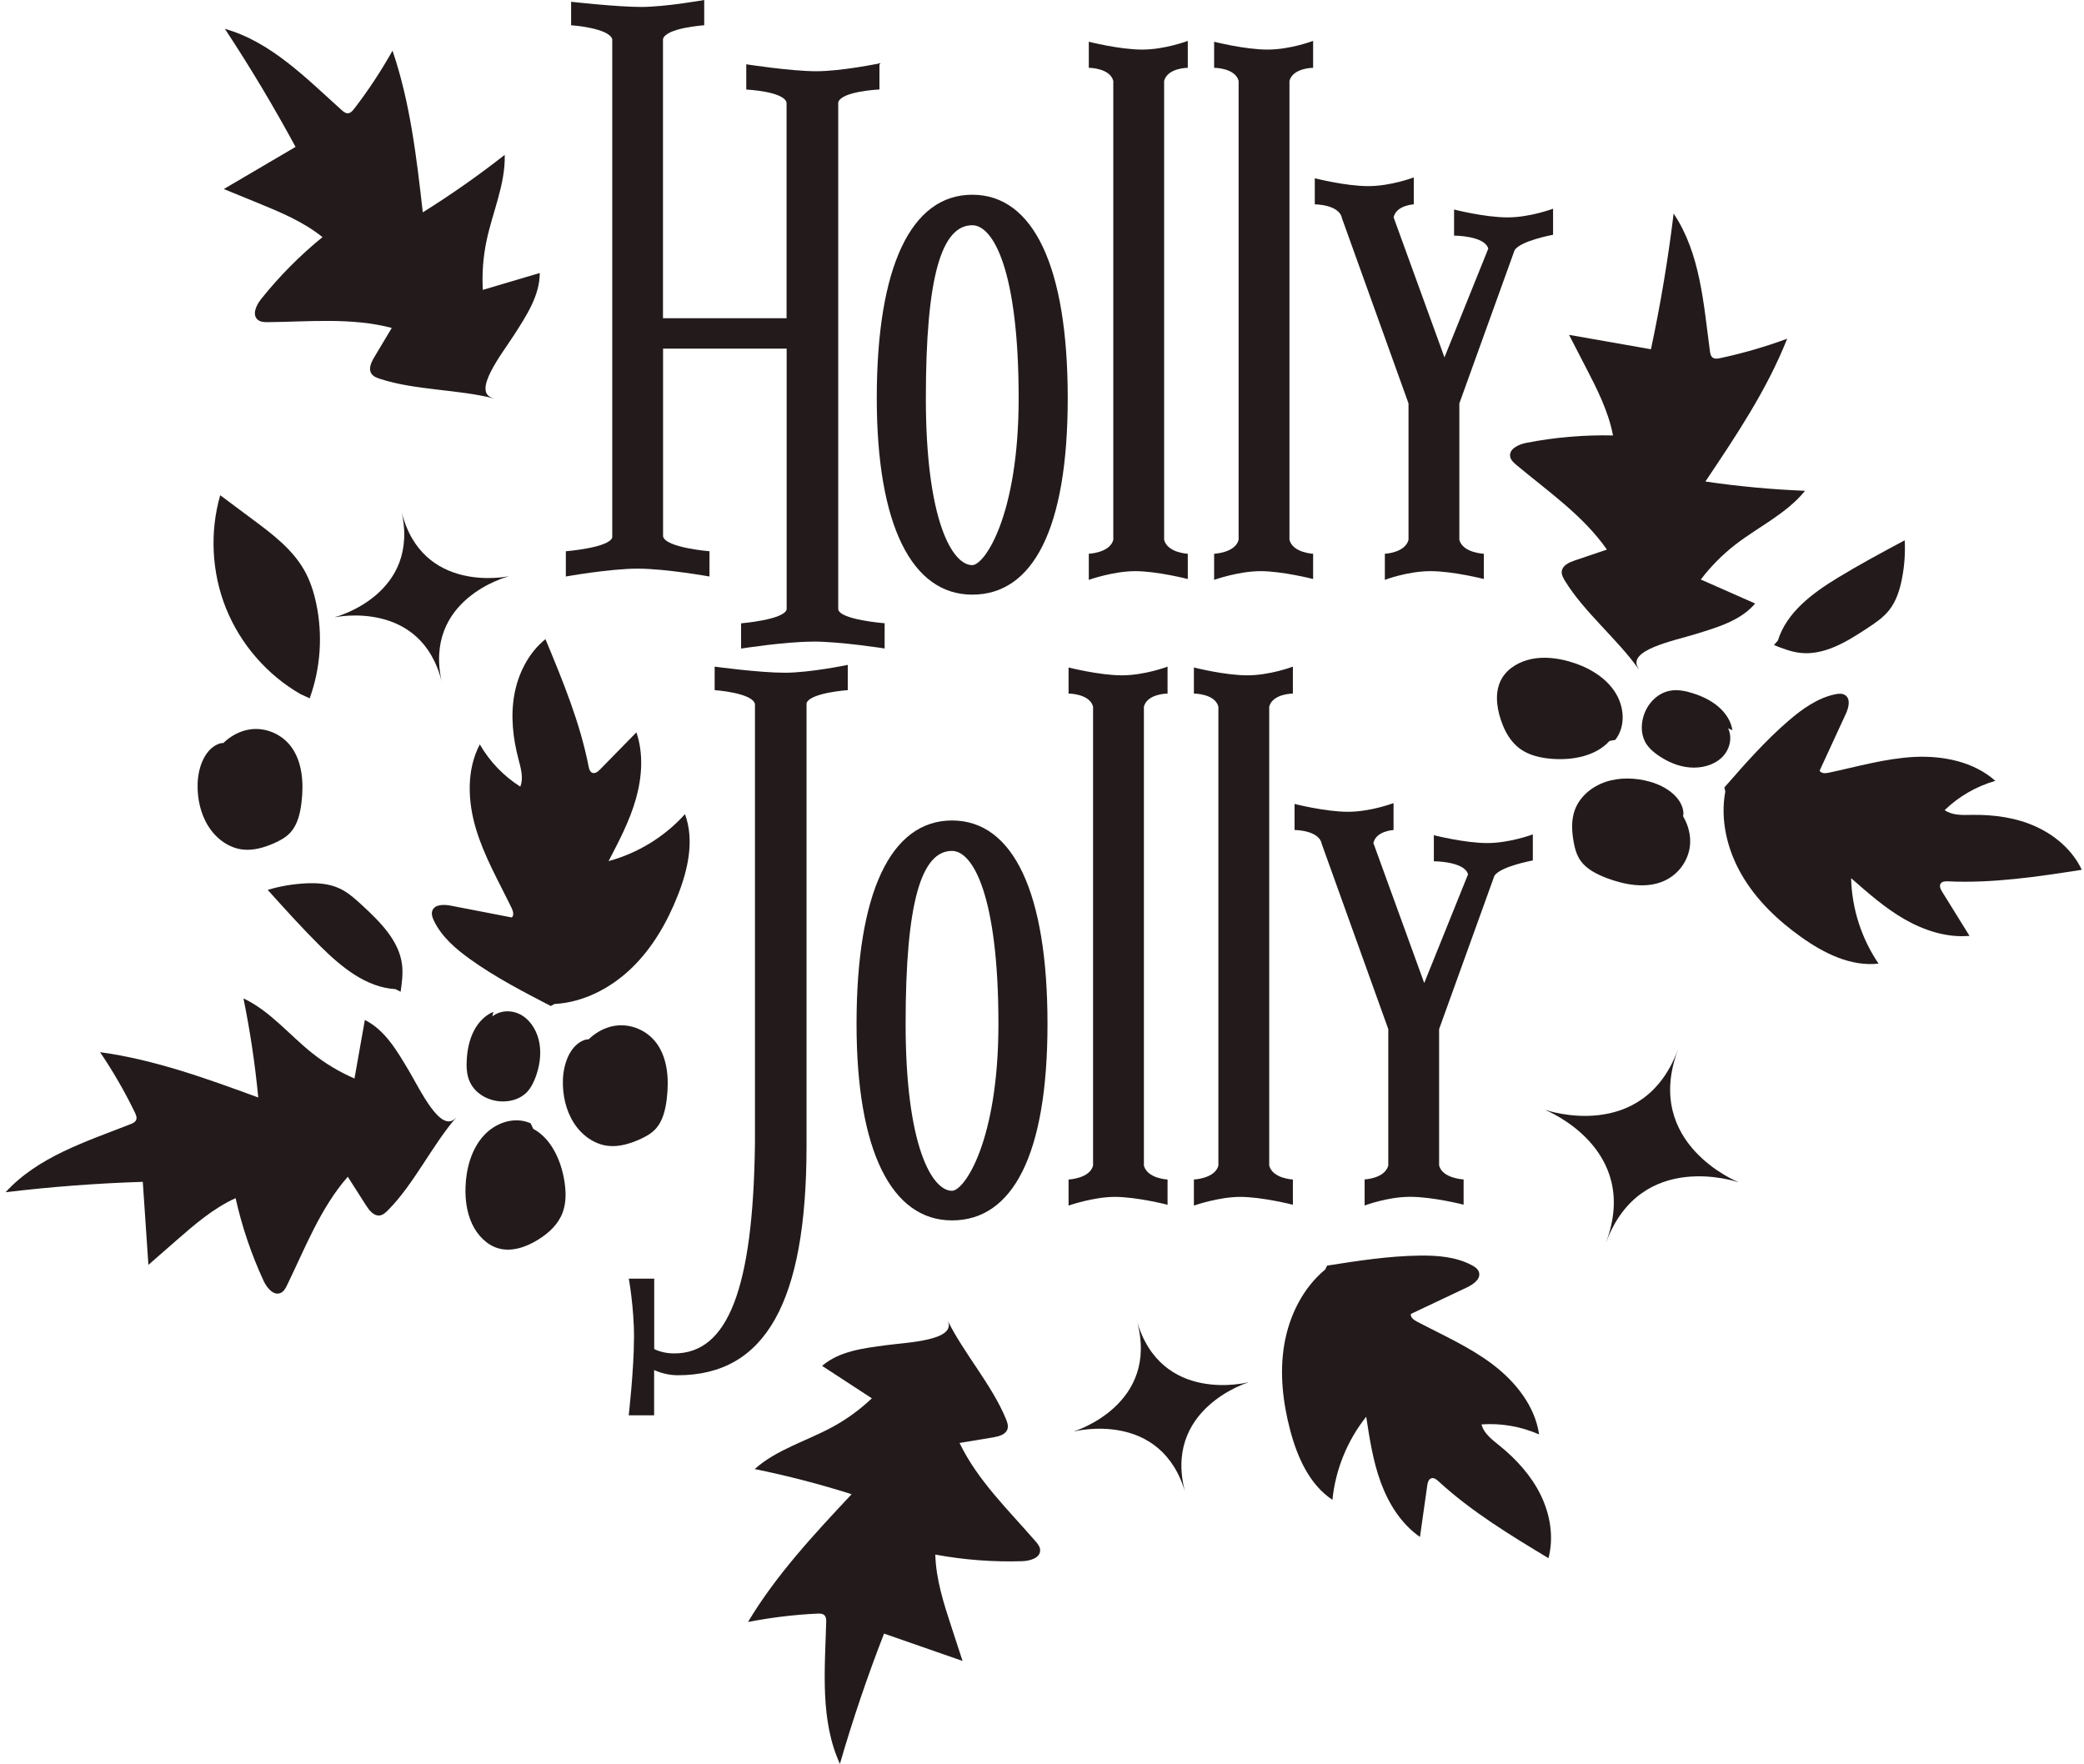 <svg xmlns="http://www.w3.org/2000/svg" fill="none" viewBox="0 0 345 292" height="292" width="345">
<g clip-path="url(#clip0_213_871)">
<path fill="#231B1B" d="M134.573 106.215C129.936 106.215 122.684 107.363 122.684 107.363V103.183C122.684 103.183 129.784 102.602 130.227 100.886V57.716H109.77V88.803C110.213 90.671 117.452 91.253 117.452 91.253V95.433C117.452 95.433 110.199 94.132 105.563 94.132C100.926 94.132 93.673 95.433 93.673 95.433V91.253C93.673 91.253 100.926 90.671 101.355 88.955V6.478C100.774 4.609 94.545 4.18 94.545 4.18V0.291C94.545 0.291 102.089 1.149 106.144 1.149C110.199 1.149 116.58 0 116.58 0V4.18C116.58 4.18 110.199 4.609 109.756 6.478V52.678H130.213V16.983C129.77 15.114 123.542 14.823 123.542 14.823V10.644C123.542 10.644 130.933 11.792 135.14 11.792C139.348 11.792 145.59 10.491 145.59 10.491V14.81C145.59 14.81 139.21 15.1 138.767 16.969V100.872C139.057 102.602 146.448 103.17 146.448 103.17V107.349C146.448 107.349 139.196 106.201 134.559 106.201L134.573 106.215Z"></path>
<path fill="#231B1B" d="M145.147 65.91C145.147 44.18 150.808 32.235 160.954 32.235C171.099 32.235 176.76 44.18 176.76 65.91C176.76 87.64 170.96 98.436 160.954 98.436C150.947 98.436 145.147 86.921 145.147 65.91ZM160.954 93.55C162.988 93.55 168.635 85.343 168.635 65.924C168.635 44.761 164.428 37.287 160.954 37.287C155.874 37.287 153.272 45.785 153.272 65.924C153.272 86.062 157.618 93.55 160.954 93.55Z"></path>
<path fill="#231B1B" d="M184.303 89.37V13.384C183.722 11.225 180.248 11.225 180.248 11.225V6.907C180.248 6.907 185.327 8.208 189.092 8.208C192.857 8.208 196.635 6.768 196.635 6.768V11.225C196.635 11.225 193.3 11.225 192.718 13.384V89.37C193.3 91.529 196.635 91.668 196.635 91.668V95.848C196.635 95.848 191.556 94.547 187.929 94.547C184.303 94.547 180.248 95.986 180.248 95.986V91.668C180.248 91.668 183.722 91.529 184.303 89.37Z"></path>
<path fill="#231B1B" d="M205.05 89.37V13.384C204.469 11.225 200.995 11.225 200.995 11.225V6.907C200.995 6.907 206.075 8.208 209.839 8.208C213.604 8.208 217.383 6.768 217.383 6.768V11.225C217.383 11.225 214.047 11.225 213.466 13.384V89.37C214.047 91.529 217.383 91.668 217.383 91.668V95.848C217.383 95.848 212.303 94.547 208.677 94.547C205.05 94.547 200.995 95.986 200.995 95.986V91.668C200.995 91.668 204.469 91.529 205.05 89.37Z"></path>
<path fill="#231B1B" d="M257.106 34.547V38.865C257.106 38.865 251.597 39.875 250.725 41.453L241.59 66.782V89.37C242.172 91.529 245.646 91.668 245.646 91.668V95.848C245.646 95.848 240.566 94.547 236.801 94.547C233.037 94.547 229.258 95.986 229.258 95.986V91.668C229.258 91.668 232.594 91.529 233.175 89.37V66.782L222.158 36.125C221.715 33.827 217.659 33.827 217.659 33.827V29.509C217.659 29.509 222.739 30.81 226.504 30.81C230.268 30.81 234.047 29.37 234.047 29.37V33.827C234.047 33.827 231.14 33.965 230.711 35.986L239.127 59.156L246.379 41.163C245.798 39.004 240.718 39.004 240.718 39.004V34.685C240.718 34.685 245.798 35.986 249.563 35.986C253.327 35.986 257.106 34.547 257.106 34.547Z"></path>
<path fill="#231B1B" d="M104.967 221.453C104.967 216.415 104.095 211.668 104.095 211.668H108.303V223.322C109.175 223.751 110.338 224.041 111.639 224.041C120.483 224.041 124.691 213.398 124.981 189.218V116.54C124.552 114.671 118.31 114.242 118.31 114.242V110.353C118.31 110.353 125.701 111.363 129.909 111.363C134.116 111.363 140.345 110.062 140.345 110.062V114.242C140.345 114.242 134.102 114.671 133.521 116.401V189.661C133.521 215.571 126.711 227.654 112.206 227.654C110.905 227.654 109.59 227.363 108.289 226.796V234.284H104.082C104.082 234.284 104.954 226.657 104.954 221.481L104.967 221.453Z"></path>
<path fill="#231B1B" d="M141.798 169.495C141.798 147.765 147.459 135.82 157.604 135.82C167.749 135.82 173.41 147.765 173.41 169.495C173.41 191.225 167.611 202.021 157.604 202.021C147.597 202.021 141.798 190.505 141.798 169.495ZM157.604 197.121C159.639 197.121 165.286 188.913 165.286 169.495C165.286 148.332 161.078 140.858 157.604 140.858C152.524 140.858 149.922 149.356 149.922 169.495C149.922 189.633 154.268 197.121 157.604 197.121Z"></path>
<path fill="#231B1B" d="M180.954 192.955V116.969C180.372 114.81 176.898 114.81 176.898 114.81V110.491C176.898 110.491 181.978 111.792 185.743 111.792C189.507 111.792 193.286 110.353 193.286 110.353V114.81C193.286 114.81 189.95 114.81 189.369 116.969V192.955C189.95 195.114 193.286 195.253 193.286 195.253V199.432C193.286 199.432 188.206 198.131 184.58 198.131C180.954 198.131 176.898 199.571 176.898 199.571V195.253C176.898 195.253 180.372 195.114 180.954 192.955Z"></path>
<path fill="#231B1B" d="M201.701 192.955V116.969C201.12 114.81 197.646 114.81 197.646 114.81V110.491C197.646 110.491 202.725 111.792 206.49 111.792C210.255 111.792 214.033 110.353 214.033 110.353V114.81C214.033 114.81 210.698 114.81 210.116 116.969V192.955C210.698 195.114 214.033 195.253 214.033 195.253V199.432C214.033 199.432 208.954 198.131 205.327 198.131C201.701 198.131 197.646 199.571 197.646 199.571V195.253C197.646 195.253 201.12 195.114 201.701 192.955Z"></path>
<path fill="#231B1B" d="M253.756 138.118V142.436C253.756 142.436 248.248 143.446 247.376 145.024L238.241 170.353V192.941C238.822 195.1 242.296 195.239 242.296 195.239V199.419C242.296 199.419 237.217 198.118 233.452 198.118C229.687 198.118 225.909 199.557 225.909 199.557V195.239C225.909 195.239 229.244 195.1 229.826 192.941V170.353L218.808 139.695C218.365 137.398 214.31 137.398 214.31 137.398V133.08C214.31 133.08 219.39 134.381 223.154 134.381C226.919 134.381 230.698 132.941 230.698 132.941V137.398C230.698 137.398 227.791 137.536 227.362 139.557L235.777 162.727L243.03 144.734C242.448 142.574 237.369 142.574 237.369 142.574V138.256C237.369 138.256 242.448 139.557 246.213 139.557C249.978 139.557 253.756 138.118 253.756 138.118Z"></path>
<path fill="#231B1B" d="M87.846 185.952C85.217 184.761 82.019 185.813 80.04 188.028C78.047 190.242 77.161 193.426 77.064 196.526C76.995 198.63 77.286 200.775 78.172 202.644C79.057 204.512 80.58 206.076 82.448 206.63C84.691 207.294 87.099 206.45 89.12 205.19C90.794 204.152 92.372 202.727 93.12 200.789C93.77 199.087 93.715 197.163 93.41 195.363C92.829 191.903 91.168 188.415 88.275 186.865"></path>
<path fill="#231B1B" d="M98.615 172.997C98.628 172.166 97.549 171.889 96.815 172.138C94.434 172.941 93.286 175.972 93.189 178.699C93.106 181.218 93.659 183.792 94.988 185.869C96.303 187.945 98.421 189.453 100.718 189.689C102.448 189.869 104.192 189.356 105.812 188.651C106.836 188.194 107.86 187.654 108.621 186.782C109.742 185.495 110.172 183.668 110.379 181.91C110.767 178.741 110.545 175.266 108.732 172.747C107.154 170.561 104.455 169.439 101.922 169.786C99.39 170.132 97.064 171.875 95.763 174.27"></path>
<path fill="#231B1B" d="M81.673 167.502C80.275 168.069 79.14 169.273 78.421 170.699C77.701 172.125 77.369 173.744 77.272 175.363C77.203 176.526 77.244 177.73 77.659 178.81C78.518 181.024 80.829 182.256 83.044 182.325C84.608 182.381 86.269 181.882 87.362 180.651C87.902 180.042 88.289 179.266 88.594 178.491C89.286 176.72 89.618 174.74 89.327 172.844C89.037 170.948 88.04 169.135 86.518 168.152C84.995 167.17 82.947 167.128 81.507 168.249"></path>
<path fill="#231B1B" d="M75.5 184.997C73.037 187.834 69.604 180.471 67.68 177.232C65.756 174.007 63.763 170.519 60.4 168.844C59.833 172.069 59.251 175.294 58.684 178.533C56.192 177.453 53.839 176.042 51.708 174.353C47.888 171.322 44.718 167.35 40.303 165.273C41.41 170.685 42.227 176.166 42.753 181.675C34.213 178.547 25.59 175.405 16.566 174.173C18.725 177.356 20.649 180.692 22.324 184.152C22.518 184.554 22.711 185.01 22.531 185.412C22.365 185.772 21.964 185.952 21.604 186.09C14.227 188.983 6.268 191.502 0.926 197.356C8.469 196.457 16.04 195.876 23.639 195.64C23.943 200.222 24.248 204.803 24.566 209.384C26.061 208.069 27.57 206.768 29.064 205.453C32.137 202.768 35.279 200.028 39.002 198.339C40.054 203.045 41.604 207.626 43.625 212C44.165 213.177 45.286 214.561 46.476 214.021C47.002 213.786 47.293 213.232 47.542 212.706C50.545 206.533 53.05 199.959 57.576 194.796C58.587 196.388 59.597 197.979 60.621 199.571C61.147 200.388 61.881 201.315 62.85 201.204C63.417 201.135 63.874 200.706 64.275 200.291C68.538 195.986 71.556 189.564 75.528 184.983L75.5 184.997Z"></path>
<path fill="#231B1B" d="M81.659 65.91C78.019 64.983 83.071 58.616 85.106 55.446C87.14 52.277 89.355 48.941 89.355 45.19C86.213 46.118 83.071 47.059 79.929 47.986C79.777 45.273 79.985 42.547 80.538 39.889C81.535 35.114 83.68 30.505 83.556 25.633C79.21 29.052 74.67 32.221 69.992 35.156C68.967 26.118 67.915 16.997 64.981 8.388C63.099 11.737 60.981 14.962 58.628 18.007C58.365 18.353 58.033 18.727 57.59 18.754C57.203 18.768 56.857 18.491 56.566 18.228C50.67 12.927 44.857 6.934 37.23 4.775C41.41 11.114 45.313 17.633 48.926 24.318C44.967 26.644 41.009 28.969 37.05 31.294C38.891 32.042 40.732 32.803 42.573 33.55C46.352 35.1 50.199 36.678 53.383 39.253C49.646 42.298 46.241 45.73 43.224 49.509C42.407 50.519 41.673 52.139 42.697 52.955C43.14 53.315 43.777 53.329 44.345 53.329C51.21 53.26 58.213 52.54 64.857 54.284C63.888 55.903 62.919 57.523 61.95 59.142C61.452 59.972 60.954 61.052 61.493 61.855C61.812 62.339 62.393 62.547 62.947 62.727C68.704 64.609 75.791 64.443 81.673 65.938L81.659 65.91Z"></path>
<path fill="#231B1B" d="M91.182 166.533C86.615 164.166 82.033 161.799 77.867 158.81C75.459 157.093 73.12 155.087 71.832 152.415C71.583 151.903 71.376 151.294 71.57 150.754C71.957 149.689 73.452 149.702 74.573 149.91C77.964 150.561 81.355 151.225 84.732 151.875C85.147 151.474 84.926 150.796 84.677 150.27C82.587 145.965 80.165 141.785 78.794 137.204C77.424 132.623 77.203 127.46 79.431 123.225C81.05 126.048 83.376 128.471 86.13 130.215C86.711 128.775 86.213 127.156 85.826 125.647C84.912 122.173 84.511 118.519 85.147 114.99C85.784 111.46 87.514 108.055 90.296 105.799C93.147 112.651 96.012 119.571 97.438 126.851C97.521 127.28 97.659 127.779 98.061 127.931C98.531 128.111 99.002 127.723 99.348 127.363C101.355 125.315 103.348 123.266 105.355 121.232C106.559 124.775 106.282 128.692 105.258 132.291C104.234 135.889 102.476 139.239 100.746 142.547C105.59 141.232 110.047 138.505 113.396 134.768C114.988 139.087 113.895 143.945 112.206 148.221C110.448 152.678 107.999 156.941 104.552 160.263C101.106 163.585 96.58 165.938 91.791 166.201"></path>
<path fill="#231B1B" d="M65.452 163.737C60.552 163.446 56.455 160.028 52.967 156.568C49.978 153.592 47.14 150.45 44.317 147.308C46.352 146.699 48.469 146.339 50.601 146.228C52.483 146.132 54.434 146.256 56.151 147.045C57.646 147.723 58.864 148.858 60.068 149.965C62.988 152.678 66.075 155.737 66.559 159.696C66.739 161.177 66.531 162.685 66.324 164.166"></path>
<path fill="#231B1B" d="M267.403 122.477C269.189 120.208 268.926 116.858 267.251 114.394C265.576 111.931 262.698 110.311 259.722 109.481C257.701 108.913 255.542 108.678 253.521 109.093C251.5 109.509 249.618 110.616 248.635 112.291C247.459 114.311 247.694 116.844 248.441 119.1C249.05 120.983 250.047 122.851 251.763 124.041C253.258 125.08 255.14 125.481 256.967 125.619C260.469 125.882 264.248 125.107 266.448 122.657"></path>
<path fill="#231B1B" d="M277.424 136.028C278.227 136.249 278.753 135.253 278.684 134.491C278.462 131.986 275.805 130.145 273.175 129.412C270.753 128.72 268.109 128.651 265.784 129.439C263.459 130.228 261.493 131.917 260.704 134.09C260.109 135.723 260.192 137.536 260.497 139.28C260.691 140.388 260.981 141.509 261.646 142.464C262.628 143.862 264.303 144.706 265.964 145.343C268.954 146.477 272.386 147.1 275.251 145.924C277.756 144.913 279.486 142.561 279.763 140.014C280.04 137.467 278.891 134.796 276.871 132.969"></path>
<path fill="#231B1B" d="M286.794 120.886C286.587 119.391 285.673 118.007 284.455 116.969C283.237 115.931 281.743 115.225 280.192 114.741C279.071 114.394 277.895 114.145 276.746 114.298C274.379 114.602 272.635 116.554 272.04 118.685C271.611 120.194 271.694 121.924 272.635 123.28C273.106 123.959 273.756 124.512 274.448 124.997C276.012 126.09 277.839 126.893 279.763 127.045C281.687 127.197 283.666 126.685 284.995 125.439C286.324 124.194 286.85 122.215 286.089 120.554"></path>
<path fill="#231B1B" d="M271.279 110.713C269.106 107.64 277.092 106.076 280.677 104.969C284.261 103.862 288.137 102.768 290.559 99.903C287.556 98.574 284.566 97.26 281.563 95.931C283.21 93.772 285.133 91.82 287.279 90.159C291.14 87.17 295.749 85.038 298.822 81.246C293.3 81.024 287.791 80.512 282.324 79.709C287.39 72.152 292.511 64.54 295.86 56.069C292.261 57.398 288.552 58.477 284.787 59.28C284.358 59.377 283.86 59.446 283.514 59.183C283.196 58.948 283.127 58.505 283.071 58.118C282.019 50.256 281.479 41.924 277.064 35.349C276.151 42.893 274.891 50.381 273.313 57.813C268.787 57.024 264.275 56.221 259.749 55.432C260.663 57.204 261.576 58.962 262.49 60.734C264.372 64.36 266.268 68.069 267.03 72.083C262.213 71.972 257.383 72.388 252.649 73.315C251.376 73.564 249.77 74.325 250.005 75.599C250.116 76.166 250.573 76.581 251.016 76.955C256.289 81.356 262.088 85.343 266.019 90.976C264.234 91.585 262.448 92.18 260.663 92.789C259.736 93.107 258.67 93.592 258.545 94.561C258.476 95.128 258.781 95.668 259.085 96.166C262.255 101.343 267.763 105.799 271.265 110.754L271.279 110.713Z"></path>
<path fill="#231B1B" d="M156.857 218.533C158.504 221.91 150.379 222.187 146.656 222.685C142.933 223.183 138.947 223.654 136.095 226.104C138.836 227.889 141.59 229.689 144.331 231.474C142.365 233.343 140.151 234.962 137.756 236.249C133.466 238.574 128.566 239.945 124.94 243.183C130.351 244.291 135.722 245.675 140.981 247.349C134.767 253.993 128.497 260.692 123.832 268.498C127.611 267.765 131.431 267.294 135.279 267.114C135.722 267.087 136.22 267.1 136.511 267.419C136.774 267.709 136.787 268.152 136.774 268.54C136.552 276.471 135.749 284.775 139.044 291.986C141.161 284.692 143.597 277.495 146.351 270.422L159.348 274.948C158.725 273.052 158.116 271.17 157.493 269.273C156.22 265.384 154.947 261.426 154.836 257.343C159.569 258.215 164.4 258.588 169.217 258.436C170.518 258.394 172.22 257.91 172.192 256.609C172.178 256.028 171.777 255.543 171.403 255.114C166.905 249.924 161.826 245.052 158.85 238.865C160.704 238.561 162.573 238.242 164.428 237.938C165.383 237.772 166.531 237.467 166.794 236.526C166.947 235.972 166.739 235.391 166.518 234.865C164.22 229.26 159.5 223.958 156.843 218.519L156.857 218.533Z"></path>
<path fill="#231B1B" d="M285.466 130.353C288.843 126.491 292.248 122.602 296.137 119.266C298.379 117.343 300.898 115.543 303.791 114.934C304.358 114.81 304.981 114.754 305.466 115.073C306.407 115.709 306.047 117.163 305.563 118.187C304.123 121.315 302.67 124.457 301.23 127.585C301.521 128.083 302.241 128.028 302.794 127.903C307.473 126.907 312.109 125.55 316.898 125.301C321.673 125.066 326.739 126.076 330.324 129.26C327.196 130.159 324.275 131.834 321.936 134.104C323.196 135.004 324.884 134.92 326.435 134.893C330.019 134.837 333.673 135.322 336.94 136.789C340.22 138.256 343.113 140.747 344.635 143.986C337.3 145.121 329.909 146.242 322.49 145.896C322.047 145.882 321.535 145.896 321.286 146.242C320.995 146.658 321.258 147.211 321.521 147.626C323.03 150.062 324.538 152.484 326.047 154.92C322.324 155.253 318.587 154.049 315.334 152.194C312.082 150.339 309.258 147.834 306.448 145.37C306.559 150.395 308.165 155.363 310.988 159.516C306.407 160.028 301.964 157.813 298.213 155.142C294.31 152.374 290.753 148.983 288.345 144.831C285.936 140.692 284.746 135.737 285.618 131.017"></path>
<path fill="#231B1B" d="M294.324 106.035C295.777 101.343 300.068 98.173 304.262 95.626C307.874 93.426 311.597 91.433 315.32 89.439C315.431 91.571 315.279 93.702 314.864 95.792C314.504 97.647 313.922 99.516 312.746 100.997C311.736 102.284 310.338 103.197 308.967 104.097C305.632 106.284 301.922 108.54 297.964 108.069C296.483 107.889 295.071 107.336 293.673 106.782"></path>
<path fill="#231B1B" d="M255.888 183.779C255.888 183.779 271.666 190.076 265.895 205.605V205.633C271.694 190.131 287.749 195.695 287.749 195.695V195.668C287.749 195.668 271.985 189.37 277.756 173.841V173.813C271.957 189.315 255.902 183.751 255.902 183.751"></path>
<path fill="#231B1B" d="M55.486 102.173C55.486 102.173 69.853 99.114 73.175 113.052V113.08C69.909 99.128 84.123 95.433 84.123 95.433V95.405C84.123 95.405 69.756 98.464 66.435 84.526V84.498C69.701 98.45 55.486 102.145 55.486 102.145"></path>
<path fill="#231B1B" d="M177.839 236.955C177.839 236.955 192.289 233.232 196.262 247.225V247.253C192.331 233.246 206.601 228.858 206.601 228.858V228.83C206.601 228.83 192.151 232.554 188.178 218.561V218.533C192.109 232.54 177.839 236.927 177.839 236.927"></path>
<path fill="#231B1B" d="M49.729 114.893C44.206 111.709 39.805 106.63 37.424 100.72C35.044 94.81 34.697 88.097 36.455 81.979C38.268 83.336 40.082 84.678 41.895 86.035C45.12 88.429 48.428 90.934 50.393 94.436C51.348 96.125 51.943 97.993 52.345 99.889C53.452 105.093 53.078 110.602 51.265 115.599"></path>
<path fill="#231B1B" d="M219.694 209.509C224.774 208.706 229.867 207.917 235.002 207.848C237.964 207.806 241.037 208.042 243.653 209.439C244.165 209.702 244.691 210.062 244.843 210.616C245.161 211.709 243.943 212.581 242.919 213.08C239.805 214.561 236.677 216.042 233.563 217.509C233.466 218.076 234.047 218.491 234.559 218.768C238.794 220.997 243.223 222.934 247.044 225.813C250.864 228.692 254.102 232.72 254.794 237.453C251.819 236.138 248.511 235.557 245.258 235.792C245.646 237.301 247.002 238.311 248.206 239.28C251.002 241.536 253.48 244.249 255.057 247.474C256.635 250.699 257.258 254.464 256.345 257.938C249.992 254.104 243.597 250.228 238.13 245.204C237.812 244.913 237.41 244.581 236.981 244.706C236.497 244.83 236.345 245.426 236.275 245.924C235.874 248.761 235.473 251.585 235.071 254.422C231.999 252.291 229.909 248.969 228.608 245.453C227.307 241.938 226.739 238.215 226.172 234.519C223.044 238.45 221.078 243.28 220.58 248.277C216.746 245.73 214.753 241.176 213.576 236.72C212.358 232.083 211.805 227.211 212.621 222.491C213.438 217.772 215.694 213.204 219.39 210.145"></path>
<path fill="#231B1B" d="M38.144 123.945C38.158 123.114 37.078 122.837 36.345 123.086C33.964 123.889 32.815 126.92 32.718 129.647C32.635 132.166 33.189 134.74 34.518 136.817C35.833 138.893 37.95 140.401 40.248 140.637C41.978 140.817 43.722 140.304 45.341 139.599C46.365 139.142 47.39 138.602 48.151 137.73C49.272 136.443 49.701 134.616 49.909 132.858C50.296 129.689 50.075 126.214 48.261 123.695C46.684 121.509 43.985 120.387 41.452 120.734C38.919 121.08 36.594 122.823 35.293 125.218"></path>
</g>
<defs>
<clipPath id="clip0_213_871">
<rect transform="translate(0.926)" fill="white" height="292" width="343.723"></rect>
</clipPath>
</defs>
</svg>
